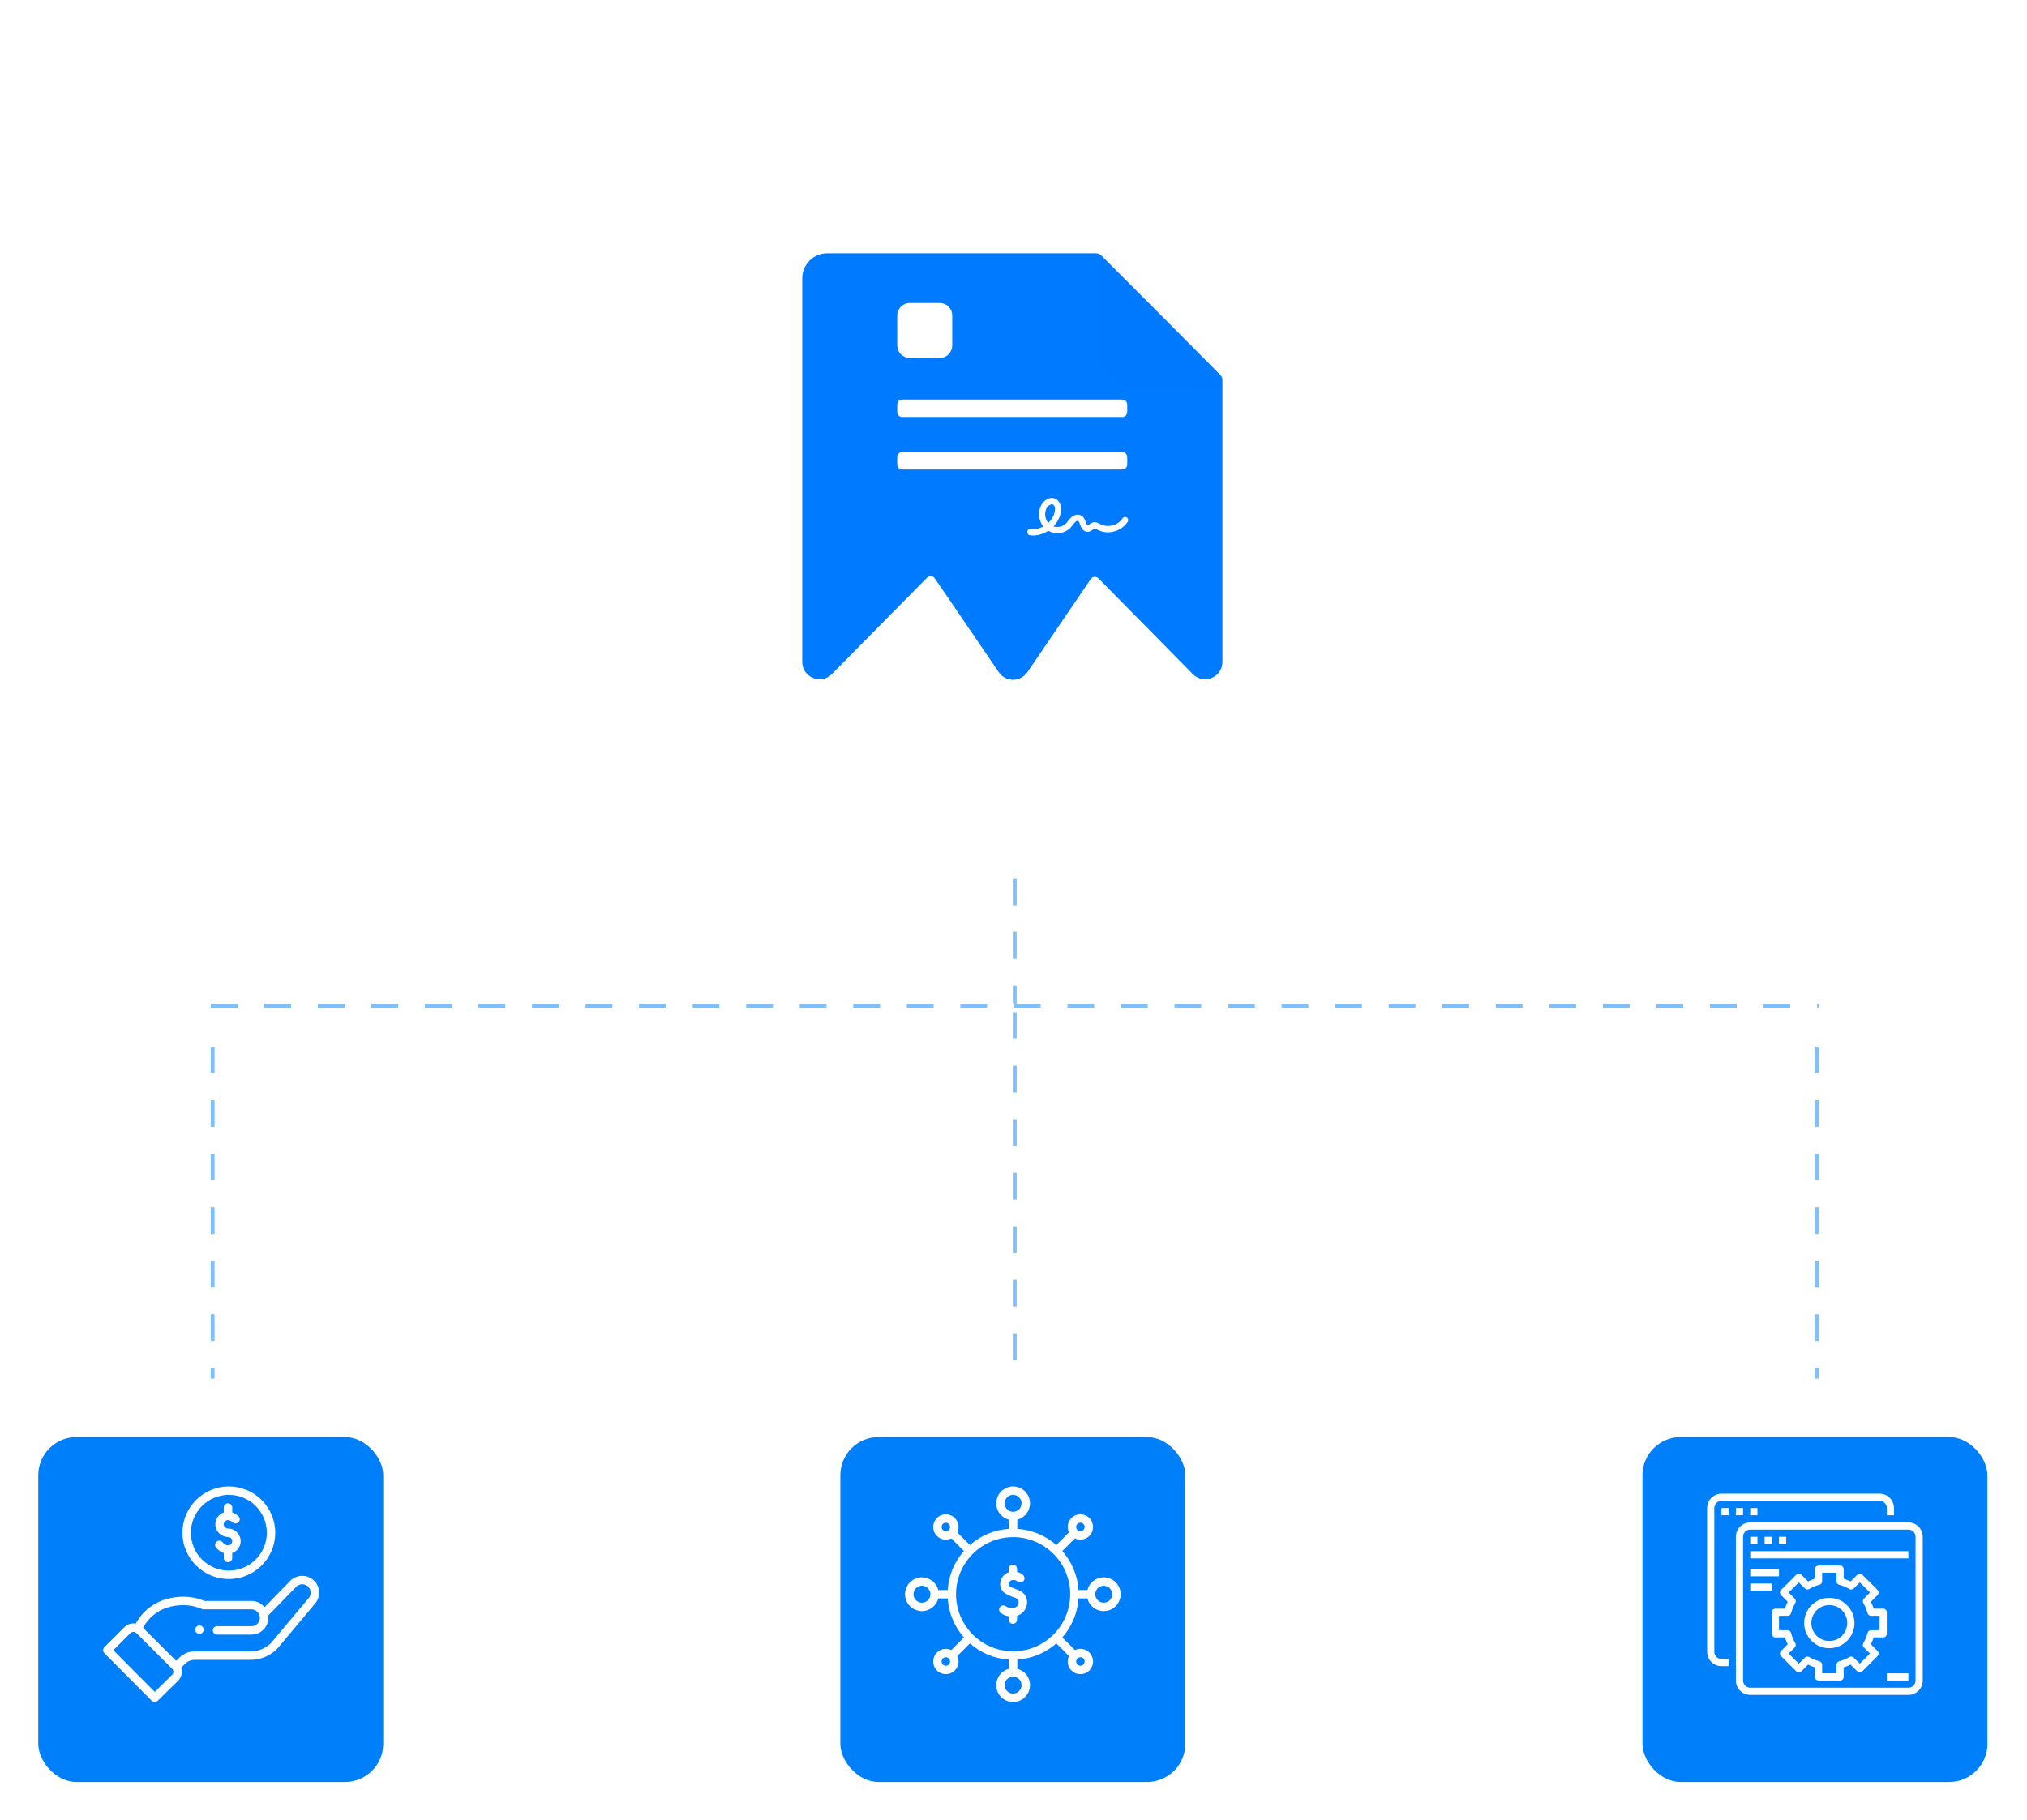 <svg width="530" height="476" viewBox="0 0 530 476" fill="none" xmlns="http://www.w3.org/2000/svg">
<g filter="url(#filter0_d_3872_147)">
<circle cx="264.48" cy="121.48" r="101.48" fill="white"/>
</g>
<g clip-path="url(#clip0_3872_147)">
<g clip-path="url(#clip1_3872_147)">
<mask id="mask0_3872_147" style="mask-type:luminance" maskUnits="userSpaceOnUse" x="207" y="57" width="702" height="130">
<path d="M908.219 57.465H207V186.528H908.219V57.465Z" fill="white"/>
</mask>
<g mask="url(#mask0_3872_147)">
<path d="M319.631 99.4V109.25V173.05C319.631 177.13 314.754 179.17 311.896 176.282L287.212 151.236C286.633 150.65 285.663 150.738 285.199 151.419L268.622 175.786C268.6 175.819 268.569 175.838 268.546 175.871C268.122 176.463 267.563 176.944 266.916 177.273C266.27 177.603 265.555 177.77 264.831 177.762C264.107 177.753 263.396 177.569 262.757 177.226C262.118 176.882 261.57 176.389 261.159 175.786L244.42 151.224C243.956 150.544 242.987 150.456 242.409 151.042L217.497 176.282C217.307 176.475 217.101 176.649 216.881 176.804C213.995 178.877 209.761 176.85 209.761 173.05V72.766C209.761 69.156 212.687 66.23 216.297 66.23H286.579C287.099 66.23 287.598 66.436 287.966 66.805L302.867 81.719L319.061 98.018C319.426 98.386 319.631 98.882 319.631 99.4Z" fill="#007AFF"/>
<g filter="url(#filter1_d_3872_147)">
<path d="M287.284 66.389L319.515 98.804L297.219 98.568C294.632 98.569 292.151 97.533 290.318 95.688C288.486 93.842 287.453 91.338 287.446 88.724L287.284 66.389Z" fill="#0079FF"/>
</g>
<path fill-rule="evenodd" clip-rule="evenodd" d="M270.16 140.018C269.869 140.018 269.579 140.003 269.289 139.96C268.846 139.904 268.542 139.49 268.598 139.033C268.653 138.576 269.054 138.261 269.496 138.318C270.616 138.476 271.763 138.218 272.773 137.676C271.57 136.119 271.307 133.82 272.275 132.05C273.022 130.68 274.694 129.708 276.118 130.494C276.754 130.851 277.183 131.479 277.362 132.321C277.487 132.949 277.473 133.678 277.293 134.377C276.989 135.591 276.353 136.719 275.468 137.648C276.616 138.004 277.999 137.705 278.828 136.79C278.98 136.634 279.118 136.434 279.27 136.234C279.519 135.906 279.768 135.577 280.114 135.277C280.459 134.977 280.874 134.749 281.289 134.649C281.814 134.52 282.325 134.578 282.754 134.834C283.473 135.248 283.721 136.006 283.915 136.605C283.943 136.676 283.957 136.748 283.984 136.805C284.136 137.233 284.33 137.419 284.385 137.433C284.454 137.433 284.648 137.276 284.773 137.176C285.021 136.976 285.325 136.734 285.74 136.619C286.487 136.42 287.15 136.762 287.634 137.019C287.689 137.048 287.758 137.076 287.814 137.119C289.722 138.062 292.349 137.334 293.537 135.534C293.786 135.163 294.284 135.063 294.643 135.32C295.002 135.577 295.1 136.091 294.851 136.462C294.062 137.676 292.819 138.561 291.353 138.961C289.901 139.361 288.395 139.247 287.123 138.604C287.054 138.576 286.985 138.532 286.916 138.504C286.625 138.361 286.293 138.19 286.127 138.233C286.031 138.261 285.878 138.376 285.74 138.49C285.45 138.718 285.035 139.047 284.482 139.076C284.454 139.076 284.413 139.076 284.385 139.076C283.57 139.076 282.865 138.447 282.478 137.362C282.45 137.291 282.423 137.219 282.395 137.133C282.27 136.748 282.132 136.362 281.953 136.248C281.786 136.148 281.413 136.262 281.151 136.505C280.929 136.705 280.736 136.962 280.528 137.233C280.362 137.447 280.183 137.69 279.989 137.904C279.077 138.904 277.763 139.418 276.464 139.418C275.634 139.418 274.805 139.204 274.086 138.79C272.856 139.603 271.501 140.018 270.16 140.018ZM275.04 131.878C274.542 131.878 273.948 132.336 273.657 132.878C273.008 134.078 273.215 135.705 274.086 136.748C274.888 136.006 275.482 135.048 275.745 133.978C275.939 133.192 275.869 132.25 275.358 131.965C275.261 131.907 275.15 131.878 275.04 131.878Z" fill="white"/>
<path d="M245.713 80.533H237.869C236.786 80.533 235.908 81.411 235.908 82.494V90.338C235.908 91.421 236.786 92.299 237.869 92.299H245.713C246.796 92.299 247.674 91.421 247.674 90.338V82.494C247.674 81.411 246.796 80.533 245.713 80.533Z" fill="white" stroke="white" stroke-width="2.615" stroke-linejoin="round"/>
<path d="M293.43 104.469H235.908C235.186 104.469 234.6 105.054 234.6 105.776V107.737C234.6 108.459 235.186 109.044 235.908 109.044H293.43C294.152 109.044 294.737 108.459 294.737 107.737V105.776C294.737 105.054 294.152 104.469 293.43 104.469Z" fill="white"/>
<path d="M293.43 118.196H235.908C235.186 118.196 234.6 118.782 234.6 119.504V121.465C234.6 122.187 235.186 122.772 235.908 122.772H293.43C294.152 122.772 294.737 122.187 294.737 121.465V119.504C294.737 118.782 294.152 118.196 293.43 118.196Z" fill="white"/>
</g>
</g>
</g>
<g opacity="0.5">
<line x1="265.327" y1="229.725" x2="265.327" y2="262.424" stroke="#007FFA" stroke-dasharray="7 7"/>
<line x1="55.602" y1="273.699" x2="55.602" y2="360.521" stroke="#007FFA" stroke-dasharray="7 7"/>
<line x1="265.327" y1="264.679" x2="265.327" y2="360.521" stroke="#007FFA" stroke-dasharray="7 7"/>
<line x1="475.051" y1="273.699" x2="475.051" y2="360.521" stroke="#007FFA" stroke-dasharray="7 7"/>
<line x1="55.102" y1="263.051" x2="475.679" y2="263.051" stroke="#007FFA" stroke-dasharray="7 7"/>
</g>
<g filter="url(#filter2_d_3872_147)">
<rect x="10" y="371.796" width="90.204" height="90.204" rx="10" fill="#007FFA"/>
</g>
<g clip-path="url(#clip2_3872_147)">
<path d="M52.928 426.947C53.359 426.517 53.359 425.82 52.928 425.389C52.497 424.96 51.799 424.96 51.368 425.389C50.938 425.82 50.938 426.517 51.368 426.947C51.799 427.377 52.497 427.377 52.928 426.947Z" fill="white"/>
<path d="M47.705 400.818C47.705 407.495 53.148 412.927 59.837 412.927C66.527 412.927 71.97 407.495 71.97 400.818C71.97 394.141 66.527 388.709 59.837 388.709C53.148 388.709 47.705 394.141 47.705 400.818ZM69.764 400.818C69.764 406.281 65.311 410.725 59.837 410.725C54.364 410.725 49.91 406.281 49.91 400.818C49.91 395.355 54.364 390.911 59.837 390.911C65.311 390.911 69.764 395.355 69.764 400.818Z" fill="white"/>
<path d="M39.673 444.761C40.101 445.191 40.797 445.196 41.23 444.77L46.577 439.512C47.486 438.605 47.762 437.263 47.363 436.096L48.513 434.989C49.132 434.392 49.948 434.063 50.809 434.063H65.472C68.074 434.063 70.532 433.066 72.396 431.255C72.473 431.181 71.814 431.956 82.4 419.329C83.969 417.475 83.735 414.691 81.875 413.122C80.028 411.568 77.26 411.792 75.686 413.614L69.177 420.29C68.356 419.281 67.102 418.651 65.748 418.651H53.449C51.699 417.921 49.842 417.551 47.925 417.551C42.614 417.551 37.977 419.999 35.488 424.589C34.439 424.391 33.333 424.707 32.538 425.502L27.291 430.754C26.862 431.183 26.861 431.876 27.289 432.307L39.673 444.761ZM47.925 419.752C49.614 419.752 51.248 420.091 52.781 420.761C52.92 420.822 53.071 420.853 53.223 420.853H65.748C66.944 420.853 67.954 421.827 67.954 423.055C67.954 424.269 66.965 425.256 65.748 425.256H56.749C56.14 425.256 55.646 425.749 55.646 426.357C55.646 426.965 56.14 427.458 56.749 427.458H65.748C68.181 427.458 70.16 425.483 70.16 423.055C70.16 422.861 70.146 422.669 70.121 422.479C76.417 416.02 77.305 415.112 77.343 415.067C78.129 414.141 79.525 414.024 80.453 414.805C81.382 415.589 81.5 416.981 80.711 417.912L70.819 429.715C69.374 431.1 67.477 431.861 65.472 431.861H50.809C49.373 431.861 48.013 432.41 46.981 433.405L46.043 434.307L37.403 425.684C39.422 421.903 43.212 419.752 47.925 419.752ZM34.099 427.057C34.462 426.694 35.021 426.629 35.464 426.902C35.655 427.019 35.107 426.52 45.018 436.398C45.459 436.838 45.435 437.539 45.024 437.949L40.465 442.432L29.627 431.533L34.099 427.057Z" fill="white"/>
<path d="M58.514 394.213V395.503C57.23 395.958 56.308 397.181 56.308 398.617C56.308 400.437 57.792 401.919 59.617 401.919C60.225 401.919 60.72 402.413 60.72 403.02C60.72 403.627 60.225 404.121 59.617 404.121C59.146 404.121 58.637 403.825 58.185 403.288C57.792 402.822 57.097 402.763 56.631 403.154C56.164 403.545 56.104 404.239 56.496 404.705C57.086 405.404 57.779 405.892 58.514 406.138V407.423C58.514 408.031 59.008 408.524 59.617 408.524C60.226 408.524 60.72 408.031 60.72 407.423V406.133C62.004 405.678 62.926 404.455 62.926 403.02C62.926 401.199 61.441 399.717 59.617 399.717C59.009 399.717 58.514 399.224 58.514 398.617C58.514 398.01 59.009 397.516 59.617 397.516C60.008 397.516 60.42 397.715 60.81 398.091C61.248 398.514 61.946 398.502 62.369 398.066C62.793 397.629 62.781 396.932 62.344 396.509C61.784 395.968 61.224 395.663 60.72 395.496V394.213C60.72 393.605 60.226 393.112 59.617 393.112C59.008 393.112 58.514 393.605 58.514 394.213Z" fill="white"/>
</g>
<g filter="url(#filter3_d_3872_147)">
<rect x="219.725" y="371.796" width="90.204" height="90.204" rx="10" fill="#007FFA"/>
</g>
<g clip-path="url(#clip3_3872_147)">
<path d="M266.246 415.805C263.827 414.951 263.639 414.666 263.739 414.098C263.932 412.999 265.427 412.969 266.026 413.526C266.026 413.526 266.033 413.533 266.033 413.533C266.479 413.947 267.172 413.917 267.586 413.472C267.999 413.027 267.97 412.327 267.525 411.913C267.07 411.489 266.533 411.208 265.942 411.072V410.264C265.942 409.656 265.449 409.163 264.841 409.163C264.232 409.163 263.739 409.656 263.739 410.264V411.182C262.667 411.511 261.788 412.476 261.57 413.717C261.381 414.79 261.745 415.834 262.518 416.441C263.3 417.053 264.419 417.495 265.512 417.882C266.376 418.187 266.401 418.848 266.34 419.215C266.237 419.828 265.721 420.49 264.833 420.496C263.906 420.502 263.643 420.46 262.943 420.002C262.434 419.669 261.752 419.812 261.419 420.321C261.086 420.83 261.228 421.512 261.738 421.845C262.498 422.343 263.068 422.56 263.739 422.647V423.532C263.739 424.14 264.233 424.633 264.841 424.633C265.449 424.633 265.942 424.14 265.942 423.532V422.533C267.381 422.091 268.302 420.827 268.511 419.58C268.794 417.901 267.883 416.384 266.246 415.805Z" fill="white"/>
<path d="M288.597 412.48C286.541 412.48 284.809 413.892 284.319 415.797H281.997C281.748 411.9 280.192 408.354 277.762 405.593L281.061 402.294C282.307 402.889 283.825 402.657 284.833 401.649C286.125 400.357 286.125 398.256 284.833 396.964C283.542 395.673 281.441 395.673 280.149 396.964C279.13 397.983 278.916 399.505 279.504 400.737L276.205 404.036C273.444 401.606 269.898 400.05 266.002 399.802V397.406C267.907 396.915 269.318 395.183 269.318 393.127C269.318 390.691 267.337 388.709 264.9 388.709C262.464 388.709 260.483 390.691 260.483 393.127C260.483 395.183 261.894 396.916 263.799 397.406V399.801C259.903 400.05 256.356 401.606 253.595 404.036L250.299 400.74C250.882 399.525 250.686 398 249.653 396.966C248.359 395.672 246.263 395.672 244.968 396.966C243.674 398.261 243.674 400.356 244.968 401.65L244.968 401.65C245.998 402.68 247.522 402.882 248.742 402.297L252.038 405.593C249.609 408.354 248.053 411.9 247.804 415.797H245.335C244.844 413.891 243.112 412.48 241.056 412.48C238.62 412.48 236.638 414.462 236.638 416.898C236.638 419.334 238.62 421.316 241.056 421.316C243.112 421.316 244.844 419.904 245.335 417.999H247.804C248.053 421.896 249.61 425.443 252.04 428.204L248.742 431.502C247.511 430.914 245.989 431.128 244.97 432.147C243.679 433.438 243.679 435.54 244.97 436.831C246.262 438.123 248.363 438.123 249.655 436.831C250.673 435.813 250.888 434.291 250.3 433.059L253.597 429.761C256.358 432.19 259.904 433.746 263.799 433.994V436.39C261.894 436.88 260.483 438.613 260.483 440.669C260.483 443.105 262.464 445.087 264.9 445.087C267.337 445.087 269.318 443.105 269.318 440.669C269.318 438.613 267.907 436.88 266.002 436.39V433.994C269.899 433.746 273.446 432.189 276.207 429.758L279.504 433.056C278.92 434.274 279.12 435.799 280.151 436.829C281.442 438.121 283.543 438.121 284.835 436.829C286.129 435.535 286.13 433.44 284.835 432.145C284.835 432.145 284.835 432.145 284.835 432.145C283.805 431.115 282.281 430.913 281.062 431.499L277.764 428.201C280.193 425.44 281.748 421.895 281.997 417.999H284.318C284.809 419.904 286.541 421.316 288.597 421.316C291.034 421.316 293.015 419.334 293.015 416.898C293.015 414.462 291.034 412.48 288.597 412.48ZM281.706 398.522C282.139 398.089 282.843 398.089 283.276 398.522C283.709 398.955 283.709 399.659 283.276 400.092C282.843 400.525 282.139 400.524 281.706 400.092C281.273 399.659 281.273 398.954 281.706 398.522ZM262.685 393.127C262.685 391.905 263.679 390.911 264.9 390.911C266.122 390.911 267.116 391.905 267.116 393.127C267.116 394.349 266.122 395.343 264.9 395.343C263.679 395.343 262.685 394.349 262.685 393.127ZM246.2 399.308C246.2 398.695 246.697 398.198 247.311 398.198C247.924 398.198 248.421 398.695 248.421 399.308C248.421 399.922 247.924 400.419 247.311 400.419C246.698 400.419 246.2 399.922 246.2 399.308ZM241.056 419.113C239.834 419.113 238.84 418.12 238.84 416.898C238.84 415.676 239.834 414.682 241.056 414.682C242.278 414.682 243.272 415.676 243.272 416.898C243.272 418.12 242.278 419.113 241.056 419.113ZM248.097 435.274C247.664 435.707 246.96 435.707 246.527 435.274C246.095 434.841 246.095 434.137 246.527 433.704C246.96 433.271 247.665 433.271 248.097 433.704C248.53 434.137 248.53 434.841 248.097 435.274ZM267.116 440.668C267.116 441.89 266.122 442.884 264.9 442.884C263.679 442.884 262.685 441.89 262.685 440.668C262.685 439.447 263.679 438.453 264.9 438.453C266.122 438.453 267.116 439.447 267.116 440.668ZM283.278 433.702H283.278C283.712 434.136 283.712 434.838 283.278 435.272C282.845 435.705 282.141 435.705 281.708 435.272C281.274 434.838 281.274 434.137 281.708 433.703C281.708 433.702 281.708 433.702 281.708 433.702L281.708 433.702C282.142 433.269 282.844 433.268 283.278 433.702ZM264.9 431.828C256.668 431.828 249.97 425.13 249.97 416.898C249.97 408.665 256.668 401.967 264.9 401.967C273.133 401.967 279.831 408.665 279.831 416.898C279.831 425.13 273.133 431.828 264.9 431.828ZM288.597 419.114C287.376 419.114 286.382 418.12 286.382 416.898C286.382 415.676 287.376 414.682 288.597 414.682C289.819 414.682 290.813 415.676 290.813 416.898C290.813 418.12 289.819 419.114 288.597 419.114Z" fill="white"/>
</g>
<g filter="url(#filter4_d_3872_147)">
<rect x="429.449" y="371.796" width="90.204" height="90.204" rx="10" fill="#007FFA"/>
</g>
<g clip-path="url(#clip4_3872_147)">
<path d="M450.121 435.706H452V433.826H450.121C449.083 433.826 448.242 432.985 448.242 431.947V394.362C448.242 393.324 449.083 392.483 450.121 392.483H491.465C492.503 392.483 493.344 393.324 493.344 394.362V396.241H495.223V394.362C495.223 392.286 493.54 390.604 491.465 390.604H450.121C448.045 390.604 446.362 392.286 446.362 394.362V431.947C446.362 434.023 448.045 435.706 450.121 435.706Z" fill="white"/>
<path d="M450.121 394.362H452V396.242H450.121V394.362Z" fill="white"/>
<path d="M453.88 394.362H455.759V396.242H453.88V394.362Z" fill="white"/>
<path d="M457.638 394.362H459.517V396.242H457.638V394.362Z" fill="white"/>
<path d="M453.88 439.464C453.88 441.539 455.562 443.222 457.638 443.222H498.982C501.057 443.222 502.74 441.539 502.74 439.464V401.879C502.74 399.803 501.057 398.12 498.982 398.12H457.638C455.562 398.12 453.88 399.803 453.88 401.879V439.464ZM455.759 401.879C455.759 400.841 456.6 399.999 457.638 399.999H498.982C500.02 399.999 500.861 400.841 500.861 401.879V439.464C500.861 440.502 500.02 441.343 498.982 441.343H457.638C456.6 441.343 455.759 440.502 455.759 439.464V401.879Z" fill="white"/>
<path d="M457.638 401.879H459.517V403.758H457.638V401.879Z" fill="white"/>
<path d="M461.396 401.879H463.276V403.758H461.396V401.879Z" fill="white"/>
<path d="M465.155 401.879H467.034V403.758H465.155V401.879Z" fill="white"/>
<path d="M457.638 405.638H498.982V407.517H457.638V405.638Z" fill="white"/>
<path d="M457.638 410.336H465.155V412.215H457.638V410.336Z" fill="white"/>
<path d="M457.638 414.094H463.276V415.973H457.638V414.094Z" fill="white"/>
<path d="M478.31 417.853C474.677 417.853 471.732 420.797 471.732 424.43C471.732 428.063 474.677 431.007 478.31 431.007C481.943 431.007 484.887 428.063 484.887 424.43C484.883 420.799 481.94 417.857 478.31 417.853ZM478.31 429.128C475.715 429.128 473.612 427.024 473.612 424.43C473.612 421.835 475.715 419.732 478.31 419.732C480.904 419.732 483.008 421.835 483.008 424.43C483.005 427.023 480.903 429.125 478.31 429.128Z" fill="white"/>
<path d="M493.344 421.612C493.344 421.092 492.923 420.672 492.404 420.672H489.921C489.722 420.055 489.474 419.454 489.177 418.877L490.934 417.122C491.3 416.755 491.3 416.161 490.934 415.793L486.947 411.807C486.58 411.44 485.985 411.44 485.618 411.807L483.863 413.562C483.285 413.267 482.685 413.019 482.068 412.82V410.336C482.068 409.817 481.648 409.396 481.129 409.396H475.491C474.972 409.396 474.551 409.817 474.551 410.336V412.82C473.934 413.019 473.334 413.267 472.757 413.562L471.002 411.807C470.634 411.44 470.04 411.44 469.673 411.807L465.686 415.793C465.319 416.161 465.319 416.755 465.686 417.122L467.441 418.877C467.363 419.031 467.287 419.186 467.216 419.341C467.017 419.775 466.845 420.219 466.699 420.672H464.215C463.696 420.672 463.276 421.092 463.276 421.612V427.249C463.276 427.769 463.696 428.189 464.215 428.189H466.699C466.898 428.806 467.146 429.407 467.442 429.984L465.686 431.739C465.319 432.106 465.319 432.7 465.686 433.068L469.673 437.054C470.04 437.421 470.634 437.421 471.002 437.054L472.757 435.299C473.334 435.594 473.934 435.842 474.551 436.041V438.525C474.551 439.044 474.972 439.465 475.491 439.465H481.129C481.648 439.465 482.068 439.044 482.068 438.525V436.041C482.685 435.842 483.285 435.594 483.863 435.299L485.618 437.054C485.985 437.421 486.58 437.421 486.947 437.054L490.934 433.068C491.3 432.7 491.3 432.106 490.934 431.739L489.177 429.984C489.474 429.407 489.722 428.806 489.921 428.189H492.404C492.923 428.189 493.344 427.769 493.344 427.249V421.612ZM491.465 426.31H489.215C488.787 426.31 488.413 426.6 488.306 427.014C488.065 427.947 487.695 428.842 487.206 429.672C486.988 430.041 487.048 430.51 487.351 430.813L488.94 432.403L486.282 435.061L484.693 433.472C484.389 433.169 483.92 433.109 483.551 433.327C482.721 433.816 481.826 434.186 480.894 434.426C480.479 434.533 480.189 434.907 480.189 435.336V437.585H476.431V435.336C476.431 434.907 476.14 434.533 475.726 434.426C474.793 434.186 473.899 433.816 473.069 433.327C472.7 433.109 472.23 433.169 471.927 433.472L470.337 435.061L467.68 432.403L469.269 430.813C469.571 430.51 469.631 430.041 469.413 429.672C468.924 428.842 468.554 427.947 468.314 427.014C468.207 426.6 467.833 426.31 467.404 426.31H465.155V422.551H467.404C467.833 422.551 468.207 422.261 468.314 421.847C468.466 421.255 468.67 420.679 468.925 420.124C469.072 419.803 469.235 419.489 469.413 419.185C469.63 418.816 469.571 418.347 469.269 418.044L467.68 416.454L470.337 413.796L471.927 415.386C472.23 415.689 472.7 415.748 473.069 415.53C473.899 415.041 474.793 414.671 475.726 414.431C476.14 414.324 476.431 413.949 476.431 413.522V411.276H480.189V413.525C480.189 413.954 480.479 414.328 480.894 414.435C481.826 414.675 482.721 415.045 483.551 415.534C483.92 415.752 484.389 415.692 484.693 415.389L486.282 413.8L488.94 416.458L487.351 418.048C487.048 418.351 486.988 418.82 487.206 419.189C487.695 420.019 488.065 420.914 488.306 421.847C488.413 422.261 488.787 422.551 489.215 422.551H491.465V426.31Z" fill="white"/>
<path d="M493.344 437.585H498.982V439.464H493.344V437.585Z" fill="white"/>
</g>
<defs>
<filter id="filter0_d_3872_147" x="143" y="0" width="242.959" height="242.959" filterUnits="userSpaceOnUse" color-interpolation-filters="sRGB">
<feFlood flood-opacity="0" result="BackgroundImageFix"/>
<feColorMatrix in="SourceAlpha" type="matrix" values="0 0 0 0 0 0 0 0 0 0 0 0 0 0 0 0 0 0 127 0" result="hardAlpha"/>
<feOffset/>
<feGaussianBlur stdDeviation="10"/>
<feComposite in2="hardAlpha" operator="out"/>
<feColorMatrix type="matrix" values="0 0 0 0 0 0 0 0 0 0 0 0 0 0 0 0 0 0 0.15 0"/>
<feBlend mode="normal" in2="BackgroundImageFix" result="effect1_dropShadow_3872_147"/>
<feBlend mode="normal" in="SourceGraphic" in2="effect1_dropShadow_3872_147" result="shape"/>
</filter>
<filter id="filter1_d_3872_147" x="281.97" y="63.731" width="42.861" height="43.044" filterUnits="userSpaceOnUse" color-interpolation-filters="sRGB">
<feFlood flood-opacity="0" result="BackgroundImageFix"/>
<feColorMatrix in="SourceAlpha" type="matrix" values="0 0 0 0 0 0 0 0 0 0 0 0 0 0 0 0 0 0 127 0" result="hardAlpha"/>
<feOffset dy="2.657"/>
<feGaussianBlur stdDeviation="2.657"/>
<feColorMatrix type="matrix" values="0 0 0 0 0 0 0 0 0 0 0 0 0 0 0 0 0 0 0.15 0"/>
<feBlend mode="normal" in2="BackgroundImageFix" result="effect1_dropShadow_3872_147"/>
<feBlend mode="normal" in="SourceGraphic" in2="effect1_dropShadow_3872_147" result="shape"/>
</filter>
<filter id="filter2_d_3872_147" x="0" y="365.796" width="110.204" height="110.204" filterUnits="userSpaceOnUse" color-interpolation-filters="sRGB">
<feFlood flood-opacity="0" result="BackgroundImageFix"/>
<feColorMatrix in="SourceAlpha" type="matrix" values="0 0 0 0 0 0 0 0 0 0 0 0 0 0 0 0 0 0 127 0" result="hardAlpha"/>
<feOffset dy="4"/>
<feGaussianBlur stdDeviation="5"/>
<feComposite in2="hardAlpha" operator="out"/>
<feColorMatrix type="matrix" values="0 0 0 0 0 0 0 0 0 0 0 0 0 0 0 0 0 0 0.15 0"/>
<feBlend mode="normal" in2="BackgroundImageFix" result="effect1_dropShadow_3872_147"/>
<feBlend mode="normal" in="SourceGraphic" in2="effect1_dropShadow_3872_147" result="shape"/>
</filter>
<filter id="filter3_d_3872_147" x="209.725" y="365.796" width="110.204" height="110.204" filterUnits="userSpaceOnUse" color-interpolation-filters="sRGB">
<feFlood flood-opacity="0" result="BackgroundImageFix"/>
<feColorMatrix in="SourceAlpha" type="matrix" values="0 0 0 0 0 0 0 0 0 0 0 0 0 0 0 0 0 0 127 0" result="hardAlpha"/>
<feOffset dy="4"/>
<feGaussianBlur stdDeviation="5"/>
<feComposite in2="hardAlpha" operator="out"/>
<feColorMatrix type="matrix" values="0 0 0 0 0 0 0 0 0 0 0 0 0 0 0 0 0 0 0.15 0"/>
<feBlend mode="normal" in2="BackgroundImageFix" result="effect1_dropShadow_3872_147"/>
<feBlend mode="normal" in="SourceGraphic" in2="effect1_dropShadow_3872_147" result="shape"/>
</filter>
<filter id="filter4_d_3872_147" x="419.449" y="365.796" width="110.204" height="110.204" filterUnits="userSpaceOnUse" color-interpolation-filters="sRGB">
<feFlood flood-opacity="0" result="BackgroundImageFix"/>
<feColorMatrix in="SourceAlpha" type="matrix" values="0 0 0 0 0 0 0 0 0 0 0 0 0 0 0 0 0 0 127 0" result="hardAlpha"/>
<feOffset dy="4"/>
<feGaussianBlur stdDeviation="5"/>
<feComposite in2="hardAlpha" operator="out"/>
<feColorMatrix type="matrix" values="0 0 0 0 0 0 0 0 0 0 0 0 0 0 0 0 0 0 0.15 0"/>
<feBlend mode="normal" in2="BackgroundImageFix" result="effect1_dropShadow_3872_147"/>
<feBlend mode="normal" in="SourceGraphic" in2="effect1_dropShadow_3872_147" result="shape"/>
</filter>
<clipPath id="clip0_3872_147">
<rect width="115" height="129.024" fill="white" transform="translate(207 57)"/>
</clipPath>
<clipPath id="clip1_3872_147">
<rect width="701.219" height="129.753" fill="white" transform="translate(207 57)"/>
</clipPath>
<clipPath id="clip2_3872_147">
<rect width="56.378" height="56.378" fill="white" transform="translate(26.914 388.709)"/>
</clipPath>
<clipPath id="clip3_3872_147">
<rect width="56.378" height="56.378" fill="white" transform="translate(236.638 388.709)"/>
</clipPath>
<clipPath id="clip4_3872_147">
<rect width="56.378" height="56.378" fill="white" transform="translate(446.362 388.709)"/>
</clipPath>
</defs>
</svg>
